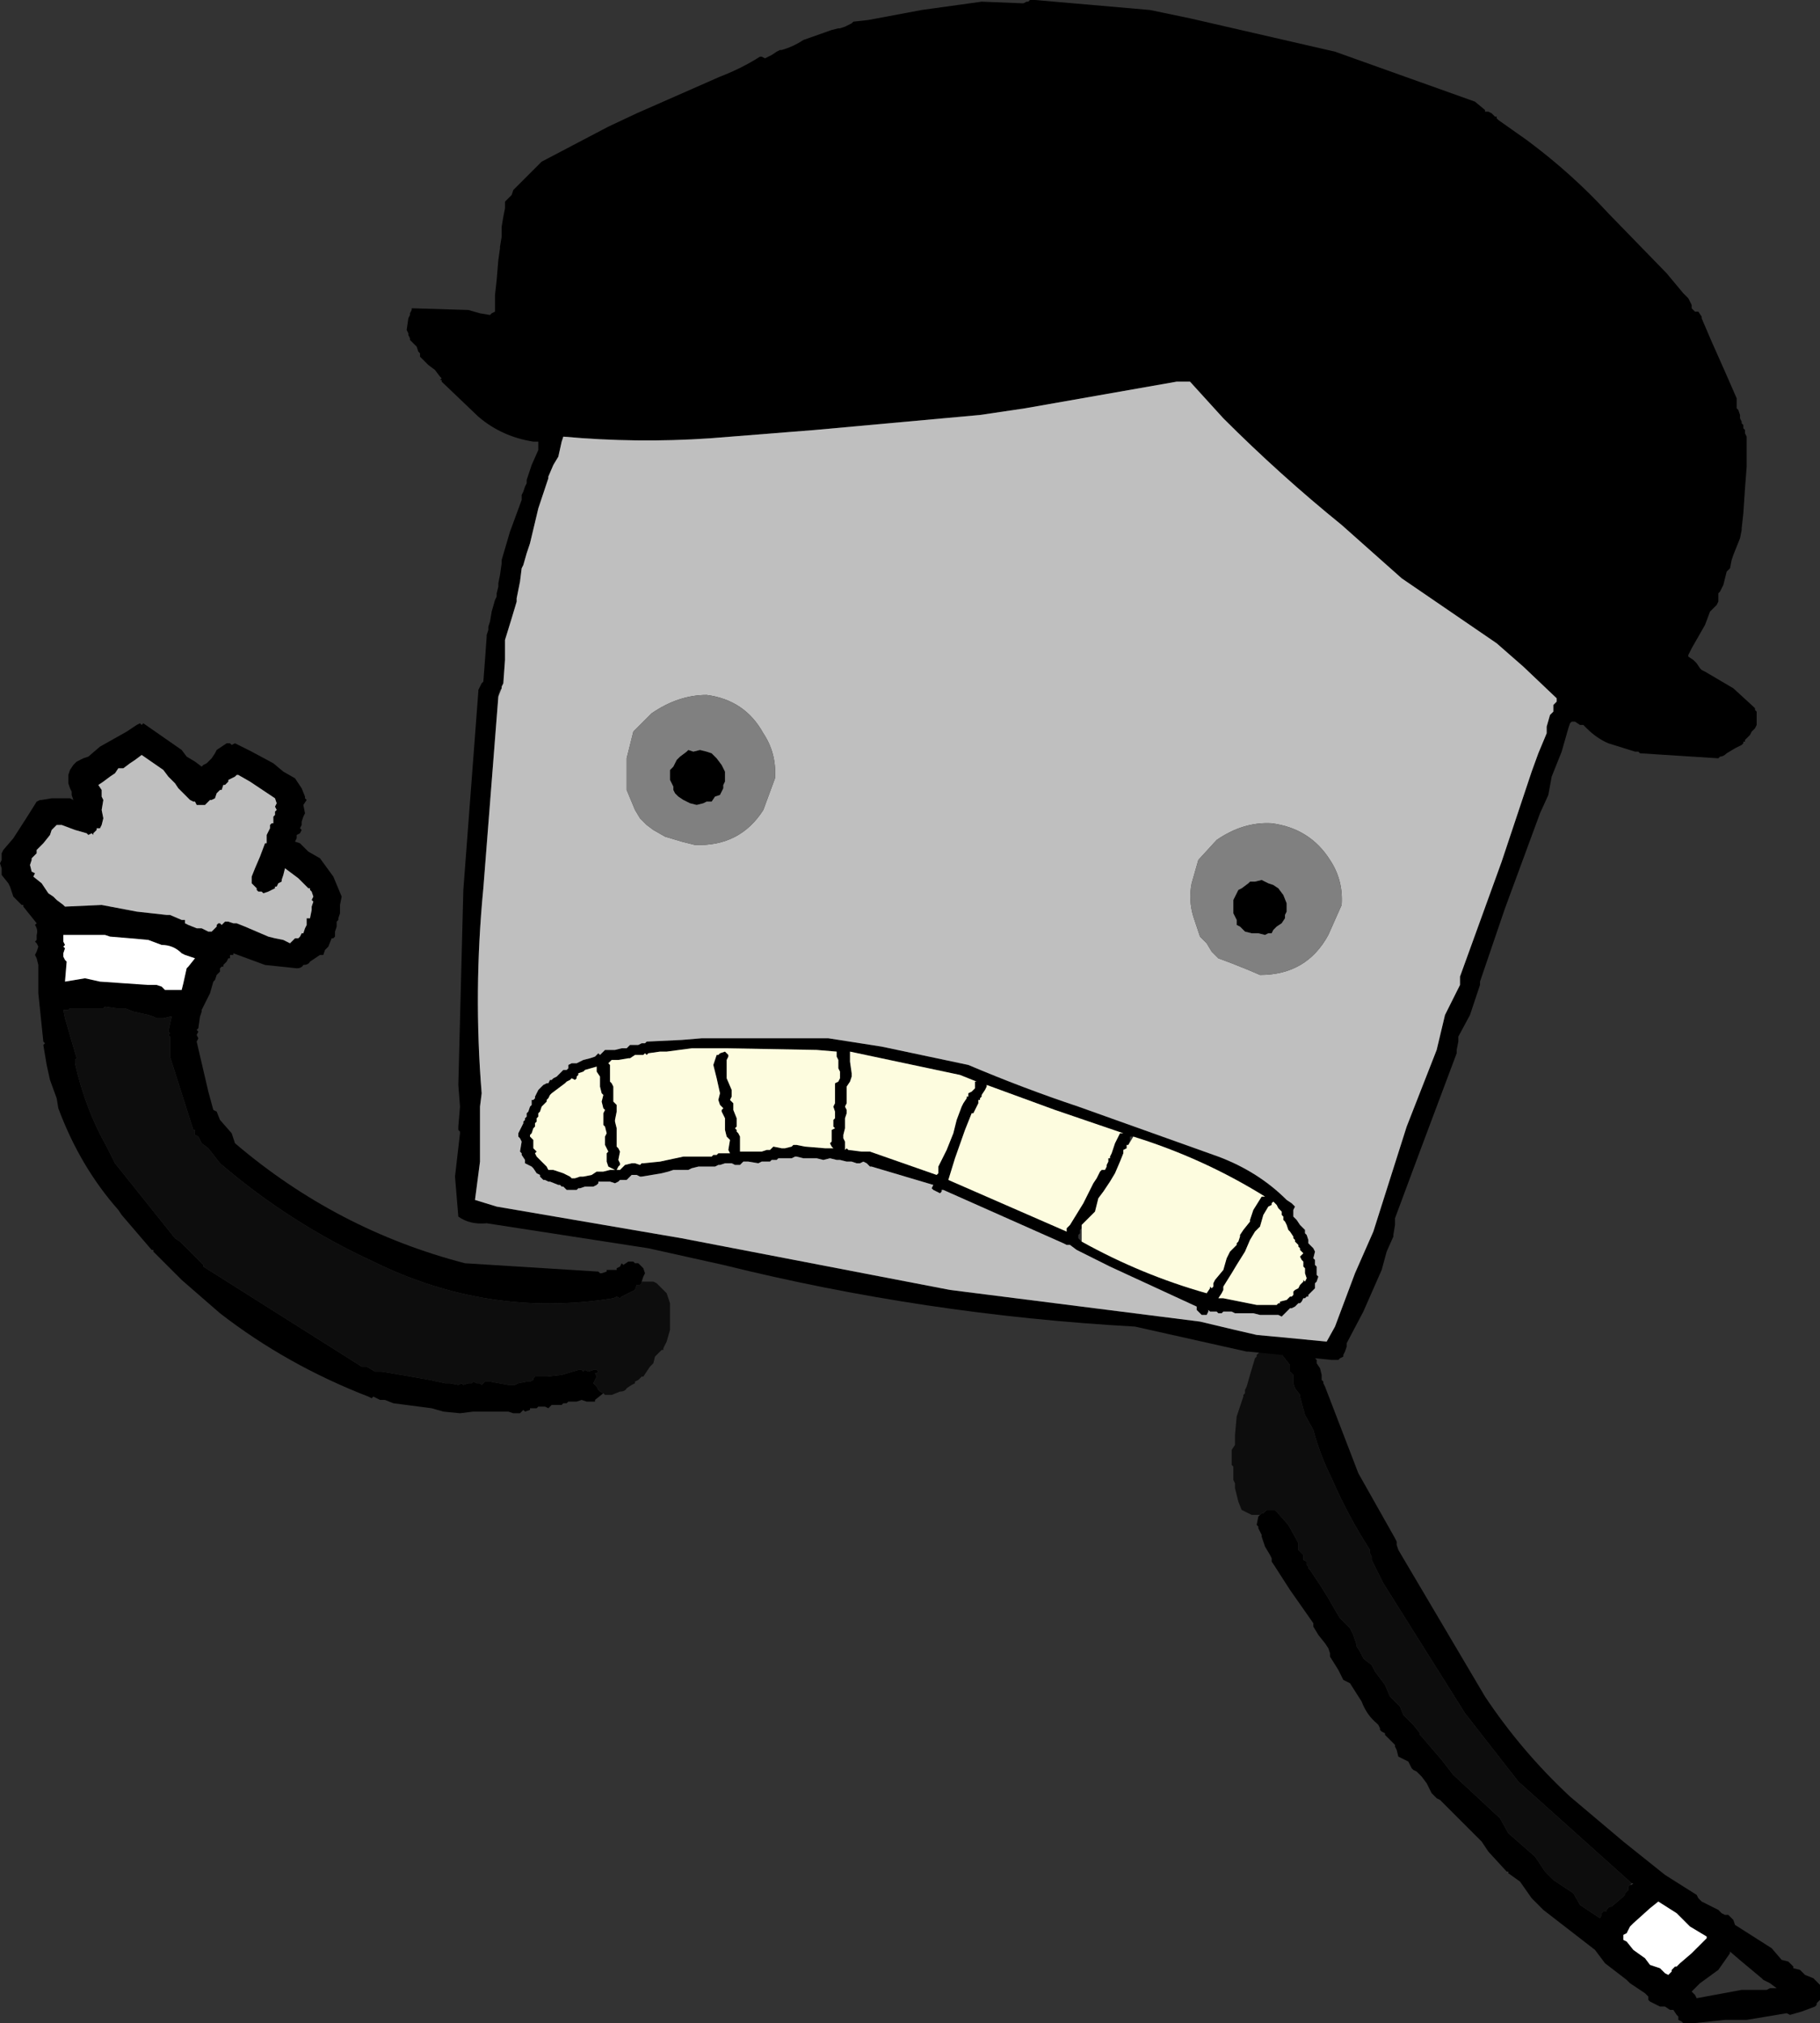 <?xml version="1.0" encoding="UTF-8" standalone="no"?>
<svg xmlns:xlink="http://www.w3.org/1999/xlink" height="60.7px" width="54.6px" xmlns="http://www.w3.org/2000/svg">
  <rect width="100%" height="100%" fill="#333333" stroke="none"/>
  <g transform="matrix(1.0, 0.0, 0.0, 1.0, 33.15, 51.65)">
    <path d="M5.25 -11.1 L5.1 -11.35 5.15 -11.65 5.2 -11.7 5.2 -11.75 5.3 -11.8 5.4 -11.9 5.5 -11.9 5.55 -11.9 5.65 -11.9 6.1 -11.4 6.3 -11.05 6.3 -10.9 6.35 -10.85 6.35 -10.75 6.45 -10.6 6.5 -10.4 6.5 -10.3 6.5 -10.25 6.55 -10.2 6.55 -10.15 6.6 -10.05 7.6 -7.45 8.7 -5.5 8.75 -5.4 8.75 -5.3 8.8 -5.15 11.4 -0.75 Q12.5 0.9 13.95 2.25 L15.55 3.6 16.8 4.6 17.75 5.2 17.8 5.3 17.85 5.35 17.9 5.4 18.4 5.65 18.5 5.75 18.6 5.8 18.7 5.8 18.75 5.85 18.85 5.95 18.9 6.1 20.0 6.8 20.3 7.15 20.5 7.2 20.65 7.35 20.65 7.4 20.85 7.45 21.0 7.6 21.25 7.7 21.45 7.9 21.45 8.0 21.45 8.1 21.45 8.25 21.45 8.35 21.35 8.45 21.35 8.5 21.3 8.55 20.9 8.7 20.55 8.8 20.45 8.75 19.25 8.95 18.6 8.95 17.65 9.05 17.4 9.05 17.35 9.05 17.3 9.0 17.2 8.95 17.2 8.85 17.15 8.8 17.05 8.65 16.95 8.65 16.8 8.55 16.65 8.55 16.35 8.4 16.3 8.35 16.3 8.25 16.25 8.2 16.2 8.15 15.75 7.85 15.65 7.75 15.0 7.25 14.7 6.85 13.15 5.65 12.8 5.3 12.45 4.8 12.1 4.55 12.1 4.5 12.05 4.5 11.5 3.9 11.3 3.6 10.35 2.65 10.05 2.35 9.95 2.3 9.9 2.25 9.8 2.15 9.65 1.85 9.5 1.65 9.4 1.55 9.35 1.5 9.25 1.45 9.2 1.4 9.15 1.3 9.1 1.2 9.0 1.15 8.8 1.05 8.75 0.85 8.7 0.75 8.7 0.7 8.55 0.55 8.4 0.4 8.4 0.35 8.3 0.3 8.25 0.25 8.25 0.2 8.2 0.1 8.15 0.05 Q7.85 -0.2 7.7 -0.6 L7.35 -1.15 7.25 -1.2 7.15 -1.25 7.0 -1.55 6.75 -1.95 6.75 -2.05 6.7 -2.2 6.6 -2.35 6.4 -2.6 6.25 -2.85 6.25 -2.95 5.55 -3.95 5.1 -4.65 5.0 -4.8 5.0 -4.9 4.95 -5.0 4.8 -5.25 4.7 -5.55 4.7 -5.6 4.65 -5.7 4.6 -5.8 4.6 -5.85 4.55 -5.9 4.6 -6.15 4.65 -6.2 4.7 -6.25 4.75 -6.25 4.8 -6.3 4.85 -6.35 4.95 -6.35 5.0 -6.35 5.1 -6.35 5.5 -5.9 5.75 -5.45 5.8 -5.35 5.8 -5.25 5.8 -5.15 5.85 -5.1 5.9 -5.05 5.95 -5.0 5.95 -4.85 6.05 -4.8 6.05 -4.7 6.1 -4.65 6.1 -4.6 6.15 -4.55 6.45 -4.1 6.7 -3.7 6.9 -3.35 7.05 -3.1 7.15 -3.0 7.25 -2.9 7.35 -2.8 7.45 -2.6 7.55 -2.3 7.55 -2.25 7.65 -2.1 7.75 -1.9 7.8 -1.85 8.0 -1.7 8.1 -1.5 8.4 -1.1 8.55 -0.75 8.85 -0.45 8.95 -0.2 9.25 0.1 9.45 0.35 9.45 0.4 9.5 0.45 10.1 1.15 10.45 1.6 11.85 2.9 12.1 3.35 12.9 4.05 13.2 4.5 13.35 4.65 13.45 4.75 14.05 5.15 14.25 5.5 14.85 5.9 14.9 5.8 14.9 5.75 14.95 5.7 15.05 5.7 15.05 5.65 Q15.1 5.55 15.2 5.55 L15.55 5.25 15.6 5.2 15.6 5.15 15.65 5.1 15.7 5.05 15.7 4.95 15.75 4.9 15.8 4.9 15.85 4.85 15.8 4.85 12.4 1.8 10.8 -0.25 8.35 -4.15 8.0 -4.85 8.0 -4.95 7.95 -5.05 7.95 -5.15 Q7.3 -6.15 6.8 -7.3 6.45 -8.0 6.25 -8.75 L6.0 -9.2 5.85 -9.75 5.85 -9.8 5.7 -10.0 5.65 -10.15 5.65 -10.25 5.65 -10.35 5.65 -10.4 5.6 -10.45 5.55 -10.5 5.55 -10.6 5.55 -10.7 5.35 -10.95 5.25 -11.1 M19.7 7.7 L19.1 7.2 18.75 6.9 18.75 6.95 18.4 7.45 17.85 7.85 17.75 7.95 17.6 8.1 17.7 8.2 17.75 8.3 19.1 8.05 19.85 8.05 19.95 8.0 20.0 8.0 20.1 8.0 20.15 8.0 19.95 7.85 19.75 7.75 19.7 7.7 M15.65 6.6 L15.85 6.85 16.2 7.1 16.35 7.3 16.65 7.4 16.8 7.55 16.9 7.6 16.95 7.55 17.0 7.5 17.0 7.45 17.05 7.4 17.1 7.35 17.15 7.35 17.2 7.3 17.25 7.25 17.6 6.95 18.05 6.5 18.05 6.45 17.55 6.15 17.15 5.75 16.6 5.4 16.35 5.6 15.85 6.05 15.8 6.1 15.75 6.15 15.7 6.25 15.65 6.35 15.55 6.4 15.55 6.5 15.55 6.55 15.65 6.6" fill="#000000" fill-rule="evenodd" stroke="none"/>
    <path d="M4.65 -6.2 L4.6 -6.2 4.5 -6.2 4.4 -6.2 4.3 -6.25 4.1 -6.35 4.0 -6.6 3.9 -7.0 3.9 -7.05 3.9 -7.1 3.9 -7.15 3.85 -7.25 3.85 -7.45 3.85 -7.6 3.85 -7.65 3.8 -7.7 3.8 -7.75 3.8 -7.9 3.8 -8.15 3.9 -8.3 3.9 -8.6 3.95 -9.15 4.15 -9.75 4.15 -9.8 4.2 -9.85 4.2 -9.95 4.25 -10.05 4.35 -10.4 4.5 -10.9 4.55 -10.95 4.55 -11.0 4.65 -11.1 4.7 -11.15 4.75 -11.2 4.85 -11.25 4.95 -11.2 5.05 -11.15 5.05 -11.2 5.15 -11.15 5.25 -11.1 5.35 -10.95 5.55 -10.7 5.55 -10.6 5.55 -10.5 5.6 -10.45 5.65 -10.4 5.65 -10.35 5.65 -10.25 5.65 -10.15 5.7 -10.0 5.85 -9.8 5.85 -9.75 6.0 -9.2 6.25 -8.75 Q6.45 -8.0 6.8 -7.3 7.3 -6.15 7.95 -5.15 L7.95 -5.05 8.0 -4.95 8.0 -4.85 8.35 -4.15 10.8 -0.25 12.4 1.8 15.8 4.85 15.7 4.95 15.7 5.05 15.65 5.1 15.6 5.15 15.6 5.2 15.55 5.25 15.2 5.55 Q15.1 5.55 15.05 5.65 L15.05 5.7 14.95 5.7 14.9 5.75 14.9 5.8 14.85 5.9 14.25 5.5 14.05 5.15 13.45 4.75 13.35 4.65 13.2 4.5 12.9 4.05 12.1 3.35 11.85 2.9 10.45 1.6 10.1 1.15 9.5 0.45 9.45 0.4 9.45 0.35 9.25 0.1 8.95 -0.2 8.85 -0.45 8.55 -0.75 8.4 -1.1 8.1 -1.5 8.0 -1.7 7.8 -1.85 7.75 -1.9 7.65 -2.1 7.55 -2.25 7.55 -2.3 7.45 -2.6 7.35 -2.8 7.25 -2.9 7.15 -3.0 7.05 -3.1 6.9 -3.35 6.7 -3.7 6.45 -4.1 6.15 -4.55 6.1 -4.6 6.1 -4.65 6.05 -4.7 6.05 -4.8 5.95 -4.85 5.95 -5.0 5.9 -5.05 5.85 -5.1 5.8 -5.15 5.8 -5.25 5.8 -5.35 5.75 -5.45 5.5 -5.9 5.1 -6.35 5.0 -6.35 4.95 -6.35 4.85 -6.35 4.8 -6.3 4.75 -6.25 4.7 -6.25 4.65 -6.2" fill="#0d0d0d" fill-rule="evenodd" stroke="none"/>
    <path d="M15.65 6.6 L15.55 6.55 15.55 6.5 15.55 6.4 15.65 6.35 15.7 6.25 15.75 6.15 15.8 6.1 15.85 6.05 16.35 5.6 16.6 5.4 17.15 5.75 17.55 6.15 18.05 6.45 18.05 6.5 17.6 6.95 17.25 7.25 17.2 7.3 17.15 7.35 17.1 7.35 17.05 7.4 17.0 7.45 17.0 7.5 16.95 7.55 16.9 7.6 16.8 7.55 16.65 7.4 16.35 7.3 16.2 7.1 15.85 6.85 15.65 6.6" fill="#ffffff" fill-rule="evenodd" stroke="none"/>
    <path d="M-15.05 -9.85 L-15.3 -9.65 -15.3 -9.6 -15.55 -9.6 -15.7 -9.65 -15.85 -9.6 -16.05 -9.6 -16.1 -9.6 -16.15 -9.55 -16.25 -9.55 -16.3 -9.5 -16.45 -9.5 -16.6 -9.5 -16.65 -9.45 -16.7 -9.4 -16.8 -9.45 -16.9 -9.45 -16.95 -9.45 -17.0 -9.45 -17.05 -9.4 -17.15 -9.4 -17.2 -9.4 -17.25 -9.4 -17.25 -9.35 -17.4 -9.3 -17.45 -9.35 -17.5 -9.3 -17.55 -9.25 -17.75 -9.25 -17.9 -9.3 -18.95 -9.3 -19.35 -9.25 -19.85 -9.3 -20.2 -9.4 -21.35 -9.55 -21.6 -9.65 -21.65 -9.65 -21.75 -9.65 -21.85 -9.7 -21.95 -9.75 -22.0 -9.7 -22.1 -9.75 Q-24.55 -10.7 -26.55 -12.25 L-27.7 -13.25 -28.55 -14.1 -28.55 -14.15 -28.6 -14.15 -29.5 -15.2 -29.6 -15.35 Q-30.75 -16.65 -31.4 -18.4 L-31.45 -18.7 -31.65 -19.25 -31.75 -19.7 -31.8 -20.0 -31.85 -20.3 -31.8 -20.35 -31.85 -20.4 -32.0 -21.85 -32.0 -22.7 -32.05 -22.9 -32.1 -23.0 -32.05 -23.1 -32.0 -23.25 -32.05 -23.35 -32.1 -23.4 -32.05 -23.45 -32.05 -23.6 Q-32.0 -23.75 -32.1 -23.9 L-32.05 -23.95 -32.45 -24.45 -32.45 -24.5 -32.5 -24.5 -32.75 -24.75 -32.85 -25.05 -32.9 -25.15 -33.1 -25.4 -33.1 -25.55 -33.1 -25.6 -33.15 -25.75 -33.1 -25.85 -33.1 -25.9 -33.1 -26.0 -33.1 -26.05 -33.05 -26.15 -32.75 -26.5 -32.3 -27.2 -32.05 -27.6 -31.95 -27.65 -31.9 -27.65 -31.6 -27.7 -31.05 -27.7 -30.95 -27.65 -31.0 -27.8 -31.0 -27.9 -31.05 -28.0 -31.1 -28.15 -31.1 -28.3 -31.1 -28.4 -31.05 -28.55 -30.95 -28.7 -30.85 -28.8 -30.65 -28.9 -30.5 -28.95 -30.15 -29.25 -29.35 -29.7 -29.05 -29.9 -28.95 -29.95 -28.9 -29.9 -28.85 -29.95 -27.7 -29.15 -27.55 -28.95 -27.3 -28.8 -27.1 -28.65 -27.05 -28.7 -26.95 -28.75 -26.85 -28.85 -26.8 -28.9 -26.7 -29.05 -26.65 -29.15 -26.5 -29.25 -26.35 -29.35 -26.25 -29.35 -26.2 -29.3 -26.1 -29.35 -25.6 -29.1 -24.95 -28.75 -24.65 -28.5 -24.3 -28.3 -24.1 -28.0 -24.0 -27.75 -24.0 -27.7 -23.95 -27.65 -24.05 -27.5 -24.0 -27.25 -24.05 -27.15 -24.1 -27.0 -24.1 -26.9 -24.15 -26.8 -24.1 -26.75 -24.15 -26.65 -24.25 -26.6 -24.25 -26.5 -24.3 -26.4 -24.15 -26.35 -23.9 -26.1 -23.55 -25.9 -23.15 -25.35 -22.9 -24.75 -22.95 -24.5 -22.95 -24.4 -22.95 -24.25 -23.0 -24.1 -23.0 -24.05 -23.05 -24.0 -23.05 -23.95 -23.05 -23.85 -23.1 -23.7 -23.1 -23.55 -23.15 -23.5 -23.2 -23.5 -23.3 -23.25 -23.35 -23.2 -23.4 -23.15 -23.45 -23.0 -23.55 -23.0 -23.7 -22.9 -23.85 -22.8 Q-23.9 -22.7 -24.05 -22.7 -24.1 -22.6 -24.25 -22.6 L-25.2 -22.7 -26.15 -23.05 -26.15 -23.0 -26.25 -23.0 -26.25 -22.9 -26.3 -22.9 -26.35 -22.8 -26.45 -22.7 -26.45 -22.65 -26.5 -22.65 -26.55 -22.6 -26.55 -22.5 -26.65 -22.4 -26.7 -22.25 -26.75 -22.2 -26.85 -21.85 -27.1 -21.35 -27.1 -21.3 -27.15 -21.15 -27.2 -20.8 -27.25 -20.75 -27.2 -20.7 -27.25 -20.6 -27.2 -20.5 -27.25 -20.4 -26.9 -18.9 -26.75 -18.35 -26.65 -18.3 -26.55 -18.05 -26.2 -17.65 -26.1 -17.35 Q-23.05 -14.75 -19.2 -13.75 L-15.2 -13.5 -15.15 -13.45 -15.1 -13.45 -14.95 -13.5 -14.95 -13.55 -14.9 -13.55 -14.75 -13.55 -14.65 -13.55 -14.65 -13.6 -14.55 -13.65 -14.5 -13.75 -14.45 -13.7 -14.3 -13.8 -14.25 -13.8 -14.15 -13.8 -14.1 -13.75 -14.0 -13.75 -13.9 -13.65 -13.85 -13.6 -13.8 -13.45 -13.85 -13.35 -13.9 -13.2 -13.9 -13.15 -13.95 -13.1 -14.05 -13.1 -14.1 -12.95 -14.5 -12.75 -14.55 -12.7 -14.65 -12.75 -14.75 -12.7 Q-18.5 -12.1 -21.95 -13.8 -24.45 -14.95 -26.55 -16.75 L-26.9 -17.2 -27.1 -17.35 -27.2 -17.55 -27.3 -17.6 -27.3 -17.7 -27.3 -17.75 -27.35 -17.75 -28.05 -19.95 -28.05 -20.5 -28.05 -20.55 -28.1 -20.6 -28.05 -20.65 -28.1 -20.7 -28.0 -21.15 -28.05 -21.15 -28.25 -21.1 -28.4 -21.1 -28.45 -21.1 -28.55 -21.15 -28.7 -21.2 -29.15 -21.3 -29.4 -21.4 -29.65 -21.4 -30.0 -21.45 -30.05 -21.4 -30.1 -21.4 -30.6 -21.4 -30.95 -21.4 -31.05 -21.4 -31.1 -21.35 -31.2 -21.35 -31.25 -21.35 -31.2 -21.1 -30.85 -19.9 -30.9 -19.85 -30.9 -19.8 -30.9 -19.75 Q-30.6 -18.4 -29.95 -17.25 L-29.7 -16.75 -27.9 -14.5 -27.75 -14.4 -27.05 -13.7 -27.05 -13.65 -22.3 -10.65 -22.15 -10.65 -21.9 -10.5 -21.7 -10.5 -21.4 -10.45 -20.25 -10.25 -19.8 -10.15 -19.65 -10.15 -19.4 -10.1 -19.3 -10.15 -19.25 -10.1 -19.1 -10.15 -19.05 -10.15 -19.0 -10.15 -18.95 -10.2 -18.85 -10.15 -18.75 -10.15 -18.7 -10.1 -18.65 -10.15 -18.6 -10.2 -18.45 -10.2 -17.9 -10.1 -17.7 -10.1 -17.6 -10.15 -17.35 -10.2 -17.25 -10.2 -17.15 -10.25 -17.15 -10.3 -17.1 -10.35 -16.9 -10.35 -16.75 -10.35 -16.3 -10.4 -15.8 -10.55 -15.7 -10.55 -15.65 -10.5 -15.6 -10.55 -15.5 -10.5 -15.35 -10.55 -15.25 -10.55 -15.2 -10.5 -15.25 -10.45 -15.3 -10.45 -15.25 -10.35 -15.3 -10.25 -15.35 -10.15 -15.3 -10.1 -15.25 -10.05 -15.2 -9.95 -15.15 -9.9 -15.05 -9.85 M-24.85 -27.55 L-24.9 -27.7 -25.65 -28.2 -26.0 -28.4 -26.05 -28.4 -26.1 -28.35 -26.2 -28.3 -26.3 -28.25 -26.3 -28.2 -26.4 -28.1 -26.45 -28.1 -26.5 -27.95 -26.55 -27.95 -26.6 -27.9 -26.65 -27.85 -26.7 -27.7 -26.8 -27.65 -26.85 -27.65 -26.9 -27.6 -27.0 -27.5 -27.05 -27.5 -27.15 -27.5 -27.25 -27.5 -27.3 -27.6 -27.35 -27.6 -27.45 -27.65 -27.8 -28.0 -27.9 -28.15 -28.1 -28.35 -28.25 -28.55 -28.9 -29.0 -29.1 -28.85 -29.25 -28.75 -29.45 -28.6 -29.6 -28.6 -29.7 -28.45 -29.85 -28.35 -30.05 -28.2 -30.2 -28.1 -30.1 -27.95 -30.1 -27.75 -30.05 -27.65 -30.1 -27.35 -30.05 -27.1 -30.1 -26.9 -30.15 -26.8 -30.25 -26.8 -30.25 -26.75 -30.35 -26.65 -30.35 -26.6 -30.4 -26.65 -30.5 -26.6 -30.55 -26.65 -30.9 -26.75 -31.3 -26.9 -31.45 -26.9 -31.6 -26.75 -31.65 -26.6 -31.85 -26.35 -32.0 -26.2 -32.05 -26.15 -32.05 -26.05 -32.1 -26.0 -32.15 -25.95 -32.2 -25.9 -32.2 -25.85 -32.25 -25.7 -32.2 -25.5 -32.1 -25.45 -32.15 -25.35 -31.9 -25.15 -31.7 -24.85 -31.55 -24.75 -31.45 -24.65 -31.25 -24.5 -31.2 -24.45 -30.1 -24.5 -29.05 -24.3 -28.6 -24.25 -28.15 -24.2 -28.05 -24.2 -27.7 -24.05 -27.6 -24.05 -27.6 -23.95 -27.5 -23.9 -27.25 -23.8 -27.1 -23.8 -26.9 -23.7 -26.8 -23.7 -26.65 -23.85 -26.65 -23.9 -26.6 -23.95 -26.55 -23.95 -26.5 -23.9 -26.4 -24.0 -26.3 -24.0 -26.15 -23.95 -26.05 -23.95 -25.8 -23.85 -25.1 -23.55 -24.9 -23.5 -24.65 -23.45 -24.45 -23.35 -24.4 -23.4 -24.3 -23.5 -24.25 -23.5 -24.2 -23.5 -24.15 -23.55 -24.1 -23.65 -24.05 -23.65 -24.0 -23.8 -23.95 -23.9 -23.95 -24.05 -23.95 -24.1 -23.85 -24.1 -23.8 -24.35 -23.8 -24.45 -23.75 -24.6 -23.8 -24.65 -23.75 -24.75 -23.8 -24.9 -23.85 -24.95 -23.85 -25.0 -23.9 -25.0 -24.1 -25.2 -24.2 -25.3 -24.6 -25.6 -24.65 -25.4 -24.7 -25.25 -24.7 -25.2 -24.8 -25.15 -24.85 -25.05 -24.9 -25.05 -24.9 -25.0 -25.0 -24.95 -25.1 -24.9 -25.25 -24.85 -25.3 -24.9 -25.4 -24.9 -25.45 -24.95 -25.45 -25.0 -25.55 -25.1 -25.6 -25.15 -25.6 -25.25 -25.6 -25.35 -25.5 -25.6 -25.35 -25.95 -25.2 -26.35 -25.15 -26.35 -25.15 -26.4 -25.15 -26.6 -25.1 -26.7 -25.05 -26.8 -25.05 -26.9 -25.0 -26.95 -24.95 -26.95 -24.95 -27.05 -24.95 -27.15 -24.9 -27.2 -24.9 -27.3 -24.85 -27.35 -24.9 -27.45 -24.85 -27.55 M-27.5 -22.65 L-27.3 -22.9 -27.6 -23.0 -27.7 -23.05 Q-27.95 -23.3 -28.3 -23.3 L-28.7 -23.45 -29.25 -23.5 -29.85 -23.55 -30.0 -23.6 -30.85 -23.6 -31.25 -23.6 -31.25 -23.4 -31.2 -23.3 -31.25 -23.25 -31.2 -23.2 -31.25 -23.05 -31.25 -22.95 -31.2 -22.85 -31.15 -22.8 -31.2 -22.2 -30.6 -22.3 -30.15 -22.2 -28.7 -22.1 -28.45 -22.1 -28.3 -22.05 -28.2 -21.95 -27.95 -21.95 -27.7 -21.95 -27.65 -22.15 -27.55 -22.6 -27.5 -22.65" fill="#000000" fill-rule="evenodd" stroke="none"/>
    <path d="M-24.85 -27.55 L-24.9 -27.45 -24.85 -27.35 -24.9 -27.3 -24.9 -27.2 -24.95 -27.15 -24.95 -27.05 -24.95 -26.95 -25.0 -26.95 -25.05 -26.9 -25.05 -26.8 -25.1 -26.7 -25.15 -26.6 -25.15 -26.4 -25.15 -26.35 -25.2 -26.35 -25.35 -25.95 -25.5 -25.6 -25.6 -25.35 -25.6 -25.25 -25.6 -25.15 -25.55 -25.1 -25.45 -25.0 -25.45 -24.95 -25.4 -24.9 -25.3 -24.9 -25.25 -24.85 -25.1 -24.9 -25.0 -24.95 -24.9 -25.0 -24.9 -25.05 -24.85 -25.05 -24.8 -25.15 -24.7 -25.2 -24.7 -25.25 -24.65 -25.4 -24.6 -25.6 -24.2 -25.3 -24.1 -25.2 -23.9 -25.0 -23.85 -25.0 -23.85 -24.95 -23.8 -24.9 -23.75 -24.75 -23.8 -24.65 -23.75 -24.6 -23.8 -24.45 -23.8 -24.35 -23.85 -24.1 -23.95 -24.1 -23.95 -24.05 -23.95 -23.9 -24.0 -23.8 -24.05 -23.65 -24.1 -23.65 -24.15 -23.55 -24.2 -23.5 -24.25 -23.5 -24.3 -23.5 -24.4 -23.4 -24.45 -23.35 -24.65 -23.45 -24.9 -23.5 -25.1 -23.55 -25.8 -23.85 -26.05 -23.95 -26.15 -23.95 -26.3 -24.0 -26.4 -24.0 -26.5 -23.9 -26.55 -23.95 -26.6 -23.95 -26.65 -23.9 -26.65 -23.85 -26.8 -23.7 -26.9 -23.7 -27.1 -23.8 -27.25 -23.8 -27.5 -23.9 -27.6 -23.95 -27.6 -24.05 -27.7 -24.05 -28.05 -24.2 -28.15 -24.2 -28.6 -24.25 -29.05 -24.3 -30.1 -24.5 -31.2 -24.45 -31.25 -24.5 -31.45 -24.65 -31.55 -24.75 -31.7 -24.85 -31.9 -25.15 -32.15 -25.35 -32.1 -25.45 -32.2 -25.5 -32.25 -25.7 -32.2 -25.85 -32.2 -25.9 -32.15 -25.95 -32.1 -26.0 -32.05 -26.05 -32.05 -26.15 -32.0 -26.2 -31.85 -26.35 -31.65 -26.6 -31.6 -26.75 -31.45 -26.9 -31.3 -26.9 -30.9 -26.75 -30.55 -26.65 -30.5 -26.6 -30.4 -26.65 -30.35 -26.6 -30.35 -26.65 -30.25 -26.75 -30.25 -26.8 -30.15 -26.8 -30.1 -26.9 -30.05 -27.1 -30.1 -27.35 -30.05 -27.65 -30.1 -27.75 -30.1 -27.95 -30.2 -28.1 -30.05 -28.2 -29.85 -28.35 -29.7 -28.45 -29.6 -28.6 -29.45 -28.6 -29.25 -28.75 -29.1 -28.85 -28.9 -29.0 -28.25 -28.55 -28.1 -28.35 -27.9 -28.15 -27.8 -28.0 -27.45 -27.65 -27.35 -27.6 -27.3 -27.6 -27.25 -27.5 -27.15 -27.5 -27.05 -27.5 -27.0 -27.5 -26.9 -27.6 -26.85 -27.65 -26.8 -27.65 -26.7 -27.7 -26.65 -27.85 -26.6 -27.9 -26.55 -27.95 -26.5 -27.95 -26.45 -28.1 -26.4 -28.1 -26.3 -28.2 -26.3 -28.25 -26.2 -28.3 -26.1 -28.35 -26.05 -28.4 -26.0 -28.4 -25.65 -28.2 -24.9 -27.7 -24.85 -27.55" fill="#bfbfbf" fill-rule="evenodd" stroke="none"/>
    <path d="M-13.9 -13.2 L-13.75 -13.2 -13.55 -13.2 -13.45 -13.15 -13.15 -12.85 -13.05 -12.55 -13.05 -12.35 -13.05 -12.2 -13.05 -12.05 -13.05 -11.75 -13.15 -11.4 -13.25 -11.2 -13.25 -11.15 -13.3 -11.15 -13.35 -11.1 -13.4 -11.05 -13.45 -11.0 -13.5 -10.95 -13.55 -10.75 -13.65 -10.65 -13.85 -10.35 -13.9 -10.35 -13.95 -10.3 -14.0 -10.25 -14.1 -10.2 -14.1 -10.15 -14.2 -10.1 -14.35 -10.0 Q-14.4 -9.9 -14.55 -9.9 L-14.8 -9.8 -15.0 -9.8 -15.05 -9.85 -15.15 -9.9 -15.2 -9.95 -15.25 -10.05 -15.3 -10.1 -15.35 -10.15 -15.3 -10.25 -15.25 -10.35 -15.3 -10.45 -15.25 -10.45 -15.2 -10.5 -15.25 -10.55 -15.35 -10.55 -15.5 -10.5 -15.6 -10.55 -15.65 -10.5 -15.7 -10.55 -15.8 -10.55 -16.3 -10.4 -16.75 -10.35 -16.9 -10.35 -17.1 -10.35 -17.15 -10.3 -17.15 -10.25 -17.25 -10.2 -17.35 -10.2 -17.6 -10.15 -17.7 -10.1 -17.9 -10.1 -18.45 -10.2 -18.6 -10.2 -18.65 -10.15 -18.7 -10.1 -18.75 -10.15 -18.85 -10.15 -18.95 -10.2 -19.0 -10.15 -19.05 -10.15 -19.1 -10.15 -19.25 -10.1 -19.3 -10.15 -19.4 -10.1 -19.65 -10.15 -19.8 -10.15 -20.25 -10.25 -21.4 -10.45 -21.7 -10.5 -21.9 -10.5 -22.15 -10.65 -22.3 -10.65 -27.05 -13.65 -27.05 -13.7 -27.75 -14.4 -27.9 -14.5 -29.7 -16.75 -29.95 -17.25 Q-30.6 -18.4 -30.9 -19.75 L-30.9 -19.8 -30.9 -19.85 -30.85 -19.9 -31.2 -21.1 -31.25 -21.35 -31.2 -21.35 -31.1 -21.35 -31.05 -21.4 -30.95 -21.4 -30.6 -21.4 -30.1 -21.4 -30.05 -21.4 -30.0 -21.45 -29.65 -21.4 -29.4 -21.4 -29.15 -21.3 -28.7 -21.2 -28.55 -21.15 -28.45 -21.1 -28.4 -21.1 -28.25 -21.1 -28.05 -21.15 -28.0 -21.15 -28.1 -20.7 -28.05 -20.65 -28.1 -20.6 -28.05 -20.55 -28.05 -20.5 -28.05 -19.95 -27.35 -17.75 -27.3 -17.75 -27.3 -17.7 -27.3 -17.6 -27.2 -17.55 -27.1 -17.35 -26.9 -17.2 -26.55 -16.75 Q-24.45 -14.95 -21.95 -13.8 -18.5 -12.1 -14.75 -12.7 L-14.65 -12.75 -14.55 -12.7 -14.5 -12.75 -14.1 -12.95 -14.05 -13.1 -13.95 -13.1 -13.9 -13.15 -13.9 -13.2" fill="#0d0d0d" fill-rule="evenodd" stroke="none"/>
    <path d="M-27.5 -22.65 L-27.55 -22.6 -27.65 -22.15 -27.7 -21.95 -27.95 -21.95 -28.2 -21.95 -28.3 -22.05 -28.45 -22.1 -28.7 -22.1 -30.15 -22.2 -30.6 -22.3 -31.2 -22.2 -31.15 -22.8 -31.2 -22.85 -31.25 -22.95 -31.25 -23.05 -31.2 -23.2 -31.25 -23.25 -31.2 -23.3 -31.25 -23.4 -31.25 -23.6 -30.85 -23.6 -30.0 -23.6 -29.85 -23.55 -29.25 -23.5 -28.7 -23.45 -28.3 -23.3 Q-27.95 -23.3 -27.7 -23.05 L-27.6 -23.0 -27.3 -22.9 -27.5 -22.65" fill="#ffffff" fill-rule="evenodd" stroke="none"/>
    <path d="M11.4 -48.35 L11.4 -48.3 11.5 -48.3 11.6 -48.25 11.65 -48.2 11.7 -48.15 11.75 -48.15 11.75 -48.1 11.8 -48.05 12.65 -47.45 Q14.0 -46.45 15.1 -45.25 L16.85 -43.45 17.35 -42.85 17.4 -42.8 17.5 -42.7 17.55 -42.6 17.6 -42.5 17.6 -42.4 17.65 -42.35 17.7 -42.3 17.8 -42.3 17.9 -42.15 17.9 -42.1 18.2 -41.4 18.6 -40.5 18.95 -39.7 18.95 -39.5 18.95 -39.4 19.0 -39.35 19.05 -39.2 19.05 -39.1 19.1 -39.0 19.1 -38.95 19.15 -38.9 19.15 -38.8 19.2 -38.75 19.2 -38.65 19.25 -38.55 19.25 -38.3 19.25 -37.65 19.2 -37.0 19.15 -36.25 19.1 -35.8 19.1 -35.75 19.05 -35.5 18.95 -35.25 18.85 -35.0 18.8 -34.85 18.75 -34.6 18.65 -34.5 18.6 -34.3 18.55 -34.1 18.45 -33.9 18.4 -33.85 18.4 -33.8 18.4 -33.7 18.4 -33.6 18.35 -33.5 18.3 -33.45 18.2 -33.35 18.15 -33.3 18.0 -32.9 17.8 -32.55 17.6 -32.2 17.5 -32.0 17.5 -31.95 17.65 -31.85 17.75 -31.75 17.85 -31.6 17.9 -31.55 18.0 -31.5 18.85 -31.0 19.45 -30.45 19.5 -30.4 19.5 -30.35 19.55 -30.3 19.55 -29.9 19.5 -29.8 19.4 -29.7 19.35 -29.6 19.2 -29.45 19.2 -29.4 19.15 -29.4 19.15 -29.35 19.1 -29.3 18.9 -29.2 18.65 -29.05 Q18.55 -28.95 18.45 -28.95 L18.4 -28.9 16.05 -29.05 16.0 -29.1 15.9 -29.1 15.1 -29.35 Q14.75 -29.5 14.45 -29.8 L14.35 -29.9 14.25 -29.9 14.1 -30.0 14.0 -30.0 13.95 -29.95 13.9 -29.8 13.7 -29.1 13.4 -28.35 13.3 -27.8 13.05 -27.25 12.0 -24.4 11.25 -22.2 11.25 -22.1 11.2 -21.95 10.95 -21.2 10.6 -20.55 10.6 -20.4 10.55 -20.15 10.55 -20.05 9.5 -17.25 8.7 -15.1 8.7 -14.9 8.65 -14.6 8.65 -14.55 8.45 -14.1 8.3 -13.55 7.75 -12.3 7.25 -11.35 7.25 -11.25 7.2 -11.1 7.15 -11.0 7.15 -10.95 7.05 -10.9 7.0 -10.85 6.9 -10.85 6.8 -10.85 4.3 -11.1 4.25 -11.1 0.9 -11.85 Q-5.4 -12.2 -11.45 -13.7 L-13.7 -14.2 -18.55 -14.95 Q-19.05 -14.9 -19.4 -15.15 L-19.5 -16.35 -19.35 -17.65 -19.35 -17.7 -19.4 -17.75 -19.4 -17.85 -19.35 -18.45 -19.4 -19.1 -19.25 -24.95 -18.8 -30.9 -18.8 -30.95 -18.75 -31.05 -18.7 -31.15 -18.65 -31.2 -18.6 -31.85 -18.55 -32.55 -18.55 -32.6 -18.5 -32.75 -18.5 -32.85 -18.45 -33.0 -18.4 -33.3 -18.3 -33.65 -18.25 -33.75 -18.25 -33.85 -18.2 -34.05 -18.2 -34.15 -18.15 -34.4 -18.1 -34.75 -18.1 -34.85 -17.85 -35.7 -17.5 -36.65 -17.5 -36.75 -17.5 -36.8 -17.45 -36.9 -17.4 -37.05 -17.35 -37.15 -17.35 -37.25 -17.3 -37.4 -17.2 -37.7 -17.0 -38.15 -17.0 -38.25 -17.0 -38.35 -17.0 -38.4 -17.15 -38.4 Q-18.1 -38.55 -18.8 -39.15 L-19.9 -40.2 -19.9 -40.25 -19.95 -40.25 -19.9 -40.3 -19.95 -40.35 -20.1 -40.55 -20.3 -40.7 -20.35 -40.75 -20.4 -40.8 -20.5 -40.9 -20.55 -40.95 -20.55 -41.05 -20.6 -41.1 -20.65 -41.25 -20.75 -41.35 -20.85 -41.45 -20.85 -41.5 -20.9 -41.6 -20.9 -41.65 -20.95 -41.75 -20.9 -42.1 -20.85 -42.2 -20.85 -42.25 -20.8 -42.35 -20.8 -42.4 -20.75 -42.4 -19.1 -42.35 -18.75 -42.25 -18.45 -42.2 -18.4 -42.25 -18.3 -42.3 -18.3 -42.8 -18.25 -43.25 -18.2 -43.85 -18.15 -44.2 -18.15 -44.25 -18.1 -44.55 -18.1 -44.85 -18.05 -45.15 -18.0 -45.4 -18.0 -45.6 -17.95 -45.65 -17.9 -45.7 -17.85 -45.75 -17.8 -45.8 -17.75 -45.95 -16.9 -46.8 -14.9 -47.85 -14.05 -48.25 -11.55 -49.35 Q-10.9 -49.6 -10.35 -49.95 L-10.3 -49.95 -10.2 -49.9 -10.1 -49.95 -10.0 -50.0 -9.85 -50.1 -9.75 -50.15 -9.7 -50.15 Q-9.35 -50.25 -9.05 -50.45 L-8.2 -50.75 -8.0 -50.8 -7.95 -50.8 -7.8 -50.85 -7.7 -50.9 -7.6 -50.95 -7.55 -51.0 -7.1 -51.05 -5.5 -51.35 -3.7 -51.6 -2.45 -51.55 -2.35 -51.6 -2.3 -51.6 -2.25 -51.65 -2.2 -51.65 -2.1 -51.65 1.35 -51.35 2.55 -51.1 6.9 -50.1 11.1 -48.6 11.4 -48.35 M-18.2 -30.75 L-18.65 -25.0 Q-18.95 -21.9 -18.7 -18.85 L-18.75 -18.45 -18.75 -18.05 -18.75 -17.9 -18.75 -16.8 -18.9 -15.65 -18.25 -15.45 -12.7 -14.5 -4.65 -12.95 2.85 -12.0 3.9 -11.75 4.55 -11.6 6.65 -11.4 6.9 -11.85 7.5 -13.45 8.05 -14.7 9.05 -17.85 9.95 -20.15 10.2 -21.2 10.65 -22.1 10.65 -22.15 10.65 -22.25 10.65 -22.35 11.9 -25.8 12.8 -28.5 13.0 -29.05 13.25 -29.65 13.25 -29.85 13.35 -30.2 13.45 -30.3 13.45 -30.5 13.5 -30.55 13.55 -30.6 13.55 -30.7 12.55 -31.65 11.75 -32.35 8.9 -34.3 7.1 -35.9 Q5.25 -37.4 3.55 -39.1 L2.55 -40.2 2.15 -40.2 -2.4 -39.4 -3.75 -39.2 -8.7 -38.75 -11.85 -38.5 Q-14.05 -38.35 -16.25 -38.55 L-16.3 -38.4 -16.4 -37.95 -16.55 -37.7 -16.7 -37.35 -16.7 -37.3 -17.0 -36.4 -17.25 -35.35 -17.35 -35.05 -17.45 -34.7 -17.5 -34.6 -17.55 -34.2 -17.65 -33.7 -17.65 -33.6 -17.8 -33.1 -18.0 -32.45 -18.0 -31.85 -18.05 -31.15 -18.1 -31.05 -18.1 -31.0 -18.15 -30.95 -18.2 -30.8 -18.2 -30.75 M4.35 -25.2 L4.5 -25.2 4.7 -25.25 4.9 -25.15 5.05 -25.1 5.2 -25.0 5.35 -24.8 5.45 -24.55 5.45 -24.35 5.45 -24.3 5.4 -24.2 5.4 -24.1 5.3 -23.95 5.15 -23.85 5.05 -23.75 5.0 -23.65 4.9 -23.65 4.8 -23.6 4.6 -23.65 4.4 -23.65 4.2 -23.7 4.05 -23.85 3.95 -23.9 3.95 -24.05 3.9 -24.15 3.85 -24.25 3.85 -24.35 3.85 -24.45 3.85 -24.55 3.85 -24.65 3.9 -24.75 3.95 -24.85 4.0 -24.95 4.1 -25.0 4.3 -25.15 4.35 -25.2 M5.0 -15.55 L5.0 -15.5 4.9 -15.45 4.75 -15.2 4.65 -14.85 4.5 -14.7 4.35 -14.45 4.2 -14.1 3.95 -13.7 3.8 -13.45 3.55 -13.05 3.55 -12.95 3.5 -12.85 3.4 -12.7 3.55 -12.7 4.55 -12.5 5.15 -12.5 5.2 -12.55 5.25 -12.55 5.25 -12.6 5.45 -12.65 5.5 -12.7 5.55 -12.75 5.6 -12.75 5.65 -12.8 5.65 -12.9 5.7 -12.95 5.8 -13.0 5.85 -13.1 5.9 -13.15 5.95 -13.2 5.95 -13.25 6.0 -13.2 6.05 -13.3 6.0 -13.45 6.0 -13.6 5.95 -13.65 5.95 -13.8 5.9 -13.85 5.85 -13.95 5.9 -14.0 5.95 -14.05 5.85 -14.15 5.85 -14.2 5.8 -14.25 5.8 -14.3 5.7 -14.4 5.7 -14.45 5.65 -14.5 5.65 -14.55 5.55 -14.7 5.5 -14.75 5.45 -14.9 5.4 -15.0 5.35 -15.05 5.35 -15.15 5.3 -15.2 5.3 -15.3 5.2 -15.4 5.15 -15.5 5.05 -15.6 5.0 -15.55 M-0.7 -14.4 Q1.1 -13.4 3.05 -12.85 L3.15 -13.0 3.15 -13.05 3.2 -13.0 3.25 -13.05 3.25 -13.15 3.3 -13.25 3.55 -13.55 3.65 -13.9 3.75 -14.1 3.95 -14.3 3.95 -14.35 4.0 -14.4 4.05 -14.55 4.05 -14.6 4.15 -14.75 4.35 -15.0 4.35 -15.05 4.45 -15.35 4.7 -15.75 4.8 -15.75 Q2.95 -16.9 0.85 -17.55 L0.75 -17.55 0.75 -17.45 0.7 -17.3 0.65 -17.3 0.65 -17.2 0.55 -17.15 0.55 -17.05 0.45 -16.8 0.3 -16.45 0.15 -16.2 -0.05 -15.9 -0.2 -15.7 -0.3 -15.3 -0.45 -15.15 -0.7 -14.9 -0.7 -14.8 -0.75 -14.75 -0.75 -14.65 -0.8 -14.6 -0.8 -14.55 -0.8 -14.5 -0.7 -14.4 M0.55 -17.65 L-1.5 -18.35 -3.55 -19.1 -3.55 -19.05 -3.6 -18.95 -3.7 -18.8 -3.7 -18.75 -3.75 -18.7 -3.75 -18.65 -3.8 -18.65 -3.8 -18.55 -3.85 -18.45 -3.95 -18.25 -4.0 -18.25 -4.1 -18.0 -4.2 -17.75 -4.5 -16.9 -4.7 -16.25 -1.15 -14.7 -1.15 -14.75 -1.15 -14.8 -1.1 -14.85 -1.05 -14.9 -0.65 -15.55 -0.35 -16.15 -0.25 -16.3 -0.15 -16.5 -0.1 -16.55 0.0 -16.55 0.05 -16.65 0.05 -16.7 0.1 -16.8 0.1 -16.9 0.15 -16.9 0.15 -16.95 0.2 -17.05 0.3 -17.35 0.45 -17.65 0.55 -17.65 M3.1 -12.35 L3.1 -12.3 3.05 -12.2 2.9 -12.2 2.8 -12.3 2.75 -12.35 2.75 -12.45 0.15 -13.65 -0.85 -14.15 -1.05 -14.3 -1.15 -14.3 -1.25 -14.35 -4.85 -15.95 -4.9 -15.95 -4.9 -15.9 -4.95 -15.85 -5.05 -15.9 -5.15 -15.95 -5.2 -16.0 -5.15 -16.1 -7.0 -16.65 -7.05 -16.65 -7.15 -16.75 -7.25 -16.8 -7.35 -16.75 -7.45 -16.75 -7.6 -16.8 -7.75 -16.8 -7.95 -16.85 -8.05 -16.85 -8.25 -16.9 -8.45 -16.85 -8.65 -16.9 -8.8 -16.9 -8.9 -16.9 -8.95 -16.9 -9.05 -16.9 -9.25 -16.95 -9.3 -16.95 -9.4 -16.9 -9.5 -16.9 -9.65 -16.9 -9.75 -16.9 -9.8 -16.9 -9.85 -16.85 -9.9 -16.85 -10.0 -16.85 -10.05 -16.8 -10.15 -16.8 -10.2 -16.8 -10.3 -16.8 -10.4 -16.75 -10.7 -16.8 -10.85 -16.8 -10.9 -16.75 -10.95 -16.7 -11.05 -16.7 -11.1 -16.7 -11.2 -16.75 -11.4 -16.75 -11.55 -16.7 -11.6 -16.7 -11.7 -16.65 -11.75 -16.65 -12.2 -16.65 -12.4 -16.6 -12.5 -16.55 -12.9 -16.55 -12.95 -16.55 -13.1 -16.5 -13.3 -16.45 -13.9 -16.35 -13.95 -16.35 -14.05 -16.4 -14.15 -16.4 -14.2 -16.4 -14.3 -16.3 -14.35 -16.25 -14.45 -16.25 -14.55 -16.25 -14.6 -16.2 -14.7 -16.15 -14.85 -16.2 -14.95 -16.2 -15.0 -16.2 -15.1 -16.2 -15.2 -16.2 -15.2 -16.15 -15.25 -16.1 -15.35 -16.05 -15.45 -16.05 -15.55 -16.05 -15.6 -16.05 -15.75 -16.0 -15.8 -16.0 -15.85 -15.95 -16.05 -15.95 -16.15 -15.95 -16.25 -16.05 -16.3 -16.05 -16.35 -16.1 -16.4 -16.1 -16.65 -16.2 -16.7 -16.2 -16.8 -16.25 -16.85 -16.25 -16.95 -16.35 -16.95 -16.4 -17.05 -16.45 -17.15 -16.6 -17.2 -16.65 -17.3 -16.7 -17.4 -16.75 -17.4 -16.85 -17.5 -17.0 -17.5 -17.05 -17.55 -17.1 -17.5 -17.4 -17.55 -17.5 -17.6 -17.55 -17.6 -17.65 -17.55 -17.75 -17.5 -17.85 -17.45 -17.95 -17.45 -18.0 -17.4 -18.05 -17.4 -18.1 -17.35 -18.15 -17.35 -18.25 -17.3 -18.3 -17.25 -18.45 -17.2 -18.5 -17.2 -18.65 -17.15 -18.65 -17.1 -18.7 -17.1 -18.75 -17.05 -18.85 -17.0 -18.95 -16.95 -19.0 -16.9 -19.05 -16.85 -19.1 -16.75 -19.15 -16.7 -19.15 -16.65 -19.25 -16.6 -19.25 -16.55 -19.3 -16.45 -19.35 -16.3 -19.5 -16.25 -19.55 -16.15 -19.55 -16.1 -19.6 -16.1 -19.7 -16.0 -19.75 -15.95 -19.75 -15.85 -19.75 -15.75 -19.8 -15.65 -19.85 -15.45 -19.9 -15.3 -19.95 -15.2 -20.05 -15.15 -20.0 -15.1 -20.05 -15.0 -20.15 -14.95 -20.15 -14.85 -20.15 -14.7 -20.15 -14.5 -20.2 -14.45 -20.2 -14.35 -20.2 -14.3 -20.25 -14.25 -20.3 -14.15 -20.3 -14.1 -20.3 -14.0 -20.3 -13.9 -20.35 -13.8 -20.35 -13.75 -20.4 -12.7 -20.45 -12.1 -20.5 -8.3 -20.5 -6.7 -20.25 -4.1 -19.7 Q-2.45 -19.0 -0.8 -18.45 L3.4 -16.95 Q4.6 -16.5 5.45 -15.65 L5.6 -15.55 5.7 -15.45 5.65 -15.35 5.65 -15.25 5.65 -15.15 5.7 -15.1 5.75 -15.05 5.85 -14.9 5.9 -14.85 6.0 -14.75 6.0 -14.7 6.0 -14.65 6.05 -14.6 6.1 -14.45 6.1 -14.35 6.15 -14.3 6.2 -14.25 6.25 -14.2 6.3 -14.1 6.25 -13.9 6.3 -13.85 6.3 -13.7 6.35 -13.65 6.35 -13.55 6.35 -13.4 6.4 -13.35 6.35 -13.2 6.3 -13.15 6.3 -13.0 6.25 -12.95 6.2 -12.9 6.15 -12.85 6.1 -12.8 6.1 -12.75 6.05 -12.75 6.0 -12.7 5.95 -12.7 5.9 -12.6 5.85 -12.55 5.8 -12.55 5.75 -12.5 5.7 -12.45 5.6 -12.4 5.55 -12.4 5.4 -12.25 5.35 -12.2 5.3 -12.15 5.2 -12.2 5.05 -12.2 4.85 -12.2 4.75 -12.2 4.65 -12.2 4.45 -12.25 4.35 -12.25 4.25 -12.25 4.1 -12.25 4.05 -12.25 3.9 -12.25 3.8 -12.3 3.75 -12.3 3.55 -12.3 3.5 -12.25 3.4 -12.25 3.35 -12.3 3.25 -12.3 3.15 -12.3 3.1 -12.35 M-11.4 -28.5 L-11.4 -28.3 -11.4 -28.2 -11.45 -28.1 -11.45 -28.0 -11.55 -27.8 -11.7 -27.75 -11.8 -27.6 -11.85 -27.6 -11.95 -27.6 -12.05 -27.55 -12.25 -27.5 -12.45 -27.55 -12.65 -27.65 -12.8 -27.75 -12.9 -27.85 -12.95 -27.95 -12.95 -28.05 -13.0 -28.15 -13.05 -28.25 -13.05 -28.35 -13.05 -28.45 -13.05 -28.55 -12.95 -28.65 -12.9 -28.75 -12.85 -28.85 -12.75 -28.95 -12.55 -29.1 -12.5 -29.15 -12.35 -29.1 -12.15 -29.15 -11.95 -29.1 -11.8 -29.05 -11.65 -28.9 -11.5 -28.7 -11.4 -28.5 M-3.85 -19.2 L-4.35 -19.4 -7.65 -20.1 -7.65 -19.8 -7.6 -19.45 -7.6 -19.35 -7.65 -19.2 -7.75 -19.05 -7.75 -19.0 -7.75 -18.9 -7.75 -18.7 -7.75 -18.6 -7.75 -18.55 -7.8 -18.45 -7.75 -18.35 -7.75 -18.25 -7.8 -18.1 -7.8 -17.95 -7.8 -17.8 -7.85 -17.6 -7.85 -17.5 -7.8 -17.4 -7.8 -17.35 -7.8 -17.25 -7.8 -17.15 -7.75 -17.2 -7.7 -17.15 -7.3 -17.1 -7.15 -17.1 -7.05 -17.1 -5.05 -16.4 -5.0 -16.45 -5.0 -16.65 -4.75 -17.15 -4.55 -17.65 -4.45 -18.05 -4.3 -18.45 -4.25 -18.55 -4.15 -18.7 -4.15 -18.75 -4.1 -18.75 -4.1 -18.85 -4.0 -18.9 -3.95 -18.95 -3.9 -19.0 -3.9 -19.05 -3.9 -19.15 -3.9 -19.2 -3.85 -19.2 M-8.05 -20.1 L-8.65 -20.15 -11.35 -20.2 -12.15 -20.2 -12.4 -20.2 -13.15 -20.1 -13.35 -20.1 -13.7 -20.05 -13.75 -20.0 -13.8 -20.05 -13.85 -20.0 -13.95 -20.0 -14.0 -20.0 -14.1 -20.0 -14.25 -19.9 -14.3 -19.9 -14.6 -19.85 -14.8 -19.85 -14.9 -19.75 -14.85 -19.7 -14.85 -19.6 -14.85 -19.5 -14.85 -19.35 -14.85 -19.2 -14.8 -19.15 -14.75 -19.05 -14.75 -18.85 -14.75 -18.8 -14.75 -18.7 -14.75 -18.6 -14.7 -18.55 -14.65 -18.5 -14.65 -18.3 -14.7 -18.05 -14.7 -18.0 -14.65 -17.8 -14.65 -17.55 -14.65 -17.35 -14.65 -17.25 -14.6 -17.2 -14.55 -17.1 -14.6 -16.85 -14.55 -16.75 -14.55 -16.7 -14.6 -16.65 -14.65 -16.55 -14.55 -16.55 -14.5 -16.6 -14.45 -16.65 -14.4 -16.7 -14.2 -16.75 -14.1 -16.75 -13.95 -16.7 -13.9 -16.75 -13.85 -16.75 -13.35 -16.8 -12.65 -16.95 -11.8 -16.95 -11.75 -17.0 -11.65 -17.0 -11.6 -17.05 -11.35 -17.05 -11.25 -17.05 -11.3 -17.15 -11.25 -17.45 -11.3 -17.5 -11.35 -17.55 -11.4 -17.75 -11.4 -18.0 -11.4 -18.1 -11.5 -18.3 -11.5 -18.35 -11.45 -18.4 -11.5 -18.45 -11.55 -18.5 -11.6 -18.65 -11.55 -18.85 -11.65 -19.3 -11.75 -19.7 -11.7 -19.85 -11.65 -20.0 -11.6 -20.0 -11.55 -20.05 -11.4 -20.1 -11.35 -20.05 -11.3 -20.0 -11.3 -19.95 -11.35 -19.85 -11.35 -19.75 -11.35 -19.3 -11.2 -18.95 -11.2 -18.85 -11.2 -18.75 -11.25 -18.65 -11.15 -18.55 -11.15 -18.35 -11.05 -18.1 -11.05 -17.95 -11.05 -17.85 -11.1 -17.8 -11.05 -17.75 -11.05 -17.7 -11.0 -17.65 -10.95 -17.55 -10.95 -17.45 -10.95 -17.3 -10.95 -17.25 -10.95 -17.1 -10.85 -17.1 -10.7 -17.1 -10.6 -17.1 -10.5 -17.1 -10.35 -17.1 -10.3 -17.1 -10.15 -17.15 -10.05 -17.15 -10.0 -17.2 -9.95 -17.25 -9.7 -17.2 -9.6 -17.2 -9.4 -17.25 -9.35 -17.3 -9.25 -17.3 -9.0 -17.25 -8.4 -17.2 -8.2 -17.2 -8.15 -17.2 -8.2 -17.25 -8.25 -17.35 -8.2 -17.4 -8.2 -17.75 -8.1 -17.8 -8.15 -17.85 -8.15 -17.95 -8.15 -18.05 -8.1 -18.1 -8.1 -18.2 -8.1 -18.3 -8.15 -18.45 -8.1 -18.55 -8.1 -18.75 -8.1 -19.0 -8.1 -19.1 -8.1 -19.15 -8.0 -19.2 -7.95 -19.3 -7.95 -19.5 -8.0 -19.6 -8.0 -19.75 -8.0 -19.85 -8.05 -19.95 -8.05 -20.05 -8.05 -20.1 M-16.0 -19.3 L-16.05 -19.25 -16.15 -19.2 -16.2 -19.15 -16.4 -19.0 -16.6 -18.85 -16.65 -18.8 -16.7 -18.7 -16.75 -18.65 -16.75 -18.6 -16.8 -18.55 -16.85 -18.5 -16.9 -18.45 -16.95 -18.3 -17.0 -18.25 -17.0 -18.15 -17.05 -18.1 -17.05 -18.0 -17.1 -17.95 -17.1 -17.85 -17.15 -17.8 -17.2 -17.65 -17.25 -17.6 -17.25 -17.55 -17.2 -17.5 -17.15 -17.45 -17.15 -17.2 -17.05 -17.1 -17.1 -17.05 -17.05 -16.95 -16.95 -16.85 -16.9 -16.8 -16.75 -16.65 -16.7 -16.55 -16.6 -16.55 -16.55 -16.55 -16.25 -16.45 -16.05 -16.35 -16.0 -16.3 -15.9 -16.3 -15.75 -16.35 -15.65 -16.35 -15.4 -16.4 -15.25 -16.5 -15.1 -16.5 -15.05 -16.5 -14.85 -16.55 -14.75 -16.55 -14.7 -16.55 -14.8 -16.6 -14.9 -16.65 -14.95 -16.8 -14.95 -17.05 -14.9 -17.1 -14.95 -17.2 -15.0 -17.3 -15.0 -17.55 -14.95 -17.65 -15.0 -17.85 -15.05 -17.9 -15.05 -18.05 -15.05 -18.25 -15.0 -18.35 -15.05 -18.4 -15.1 -18.6 -15.05 -18.8 -15.1 -18.85 -15.15 -19.05 -15.15 -19.35 -15.25 -19.5 -15.25 -19.6 -15.25 -19.65 -15.6 -19.55 -15.65 -19.5 -15.8 -19.45 -15.8 -19.4 -15.85 -19.35 -15.85 -19.3 -15.9 -19.25 -16.0 -19.3" fill="#000000" fill-rule="evenodd" stroke="none"/>
    <path d="M-18.1 -31.0 L-18.1 -31.05 -18.05 -31.15 -18.0 -31.85 -18.0 -32.45 -17.8 -33.1 -17.65 -33.6 -17.65 -33.7 -17.55 -34.2 -17.5 -34.6 -17.45 -34.7 -17.35 -35.05 -17.25 -35.35 -17.0 -36.4 -16.7 -37.3 -16.7 -37.35 -16.55 -37.7 -16.4 -37.95 -16.3 -38.4 -16.25 -38.55 Q-14.05 -38.35 -11.85 -38.5 L-8.7 -38.75 -3.75 -39.2 -2.4 -39.4 2.15 -40.2 2.55 -40.2 3.55 -39.1 Q5.25 -37.4 7.1 -35.9 L8.9 -34.3 11.75 -32.35 12.55 -31.65 13.55 -30.7 13.55 -30.6 13.5 -30.55 13.45 -30.5 13.45 -30.3 13.35 -30.2 13.25 -29.85 13.25 -29.65 13.0 -29.05 12.8 -28.5 11.9 -25.8 10.65 -22.35 10.65 -22.25 10.65 -22.15 10.65 -22.1 10.2 -21.2 9.95 -20.15 9.05 -17.85 8.05 -14.7 7.5 -13.45 6.9 -11.85 6.65 -11.4 4.55 -11.6 3.9 -11.75 2.85 -12.0 -4.65 -12.95 -12.7 -14.5 -18.25 -15.45 -18.9 -15.65 -18.75 -16.8 -18.75 -17.9 -18.75 -18.05 -18.75 -18.45 -18.7 -18.85 Q-18.95 -21.9 -18.65 -25.0 L-18.2 -30.75 -18.1 -31.0 M3.35 -26.45 L2.8 -25.85 2.6 -25.15 Q2.5 -24.65 2.65 -24.15 L2.85 -23.55 3.05 -23.35 3.2 -23.1 3.4 -22.9 3.8 -22.75 4.3 -22.55 4.65 -22.4 Q6.05 -22.4 6.7 -23.6 L7.1 -24.5 Q7.15 -25.25 6.75 -25.85 6.15 -26.8 5.0 -26.95 4.15 -27.0 3.35 -26.45 M3.1 -12.35 L3.15 -12.3 3.25 -12.3 3.35 -12.3 3.4 -12.25 3.5 -12.25 3.55 -12.3 3.75 -12.3 3.8 -12.3 3.9 -12.25 4.05 -12.25 4.1 -12.25 4.25 -12.25 4.35 -12.25 4.45 -12.25 4.65 -12.2 4.75 -12.2 4.85 -12.2 5.05 -12.2 5.2 -12.2 5.3 -12.15 5.35 -12.2 5.4 -12.25 5.55 -12.4 5.6 -12.4 5.7 -12.45 5.75 -12.5 5.8 -12.55 5.85 -12.55 5.9 -12.6 5.95 -12.7 6.0 -12.7 6.05 -12.75 6.1 -12.75 6.1 -12.8 6.15 -12.85 6.2 -12.9 6.25 -12.95 6.3 -13.0 6.3 -13.15 6.35 -13.2 6.4 -13.35 6.35 -13.4 6.35 -13.55 6.35 -13.65 6.3 -13.7 6.3 -13.85 6.25 -13.9 6.3 -14.1 6.25 -14.2 6.2 -14.25 6.15 -14.3 6.1 -14.35 6.1 -14.45 6.05 -14.6 6.0 -14.65 6.0 -14.7 6.0 -14.75 5.9 -14.85 5.85 -14.9 5.75 -15.05 5.7 -15.1 5.65 -15.15 5.65 -15.25 5.65 -15.35 5.7 -15.45 5.6 -15.55 5.45 -15.65 Q4.6 -16.5 3.4 -16.95 L-0.8 -18.45 Q-2.45 -19.0 -4.1 -19.7 L-6.7 -20.25 -8.3 -20.5 -12.1 -20.5 -12.7 -20.45 -13.75 -20.4 -13.8 -20.35 -13.9 -20.35 -14.0 -20.3 -14.1 -20.3 -14.15 -20.3 -14.25 -20.3 -14.3 -20.25 -14.35 -20.2 -14.45 -20.2 -14.5 -20.2 -14.7 -20.15 -14.85 -20.15 -14.95 -20.15 -15.0 -20.15 -15.1 -20.05 -15.15 -20.0 -15.2 -20.05 -15.3 -19.95 -15.45 -19.9 -15.65 -19.85 -15.75 -19.8 -15.85 -19.75 -15.95 -19.75 -16.0 -19.75 -16.1 -19.7 -16.1 -19.6 -16.15 -19.55 -16.25 -19.55 -16.3 -19.5 -16.45 -19.35 -16.55 -19.3 -16.6 -19.25 -16.65 -19.25 -16.7 -19.15 -16.75 -19.15 -16.85 -19.1 -16.9 -19.05 -16.95 -19.0 -17.0 -18.95 -17.05 -18.85 -17.1 -18.75 -17.1 -18.7 -17.15 -18.65 -17.2 -18.65 -17.2 -18.5 -17.25 -18.45 -17.3 -18.3 -17.35 -18.25 -17.35 -18.15 -17.4 -18.1 -17.4 -18.05 -17.45 -18.0 -17.45 -17.95 -17.5 -17.85 -17.55 -17.75 -17.6 -17.65 -17.6 -17.55 -17.55 -17.5 -17.5 -17.4 -17.55 -17.1 -17.5 -17.05 -17.5 -17.0 -17.4 -16.85 -17.4 -16.75 -17.3 -16.7 -17.2 -16.65 -17.15 -16.6 -17.05 -16.45 -16.95 -16.4 -16.95 -16.35 -16.85 -16.25 -16.8 -16.25 -16.7 -16.2 -16.65 -16.2 -16.4 -16.1 -16.35 -16.1 -16.3 -16.05 -16.25 -16.05 -16.15 -15.95 -16.05 -15.95 -15.85 -15.95 -15.8 -16.0 -15.75 -16.0 -15.6 -16.05 -15.55 -16.05 -15.45 -16.05 -15.35 -16.05 -15.25 -16.1 -15.2 -16.15 -15.2 -16.2 -15.1 -16.2 -15.0 -16.2 -14.95 -16.2 -14.85 -16.2 -14.7 -16.15 -14.6 -16.2 -14.55 -16.25 -14.45 -16.25 -14.35 -16.25 -14.3 -16.3 -14.2 -16.4 -14.15 -16.4 -14.05 -16.4 -13.95 -16.35 -13.9 -16.35 -13.3 -16.45 -13.1 -16.5 -12.95 -16.55 -12.9 -16.55 -12.5 -16.55 -12.4 -16.6 -12.2 -16.65 -11.75 -16.65 -11.7 -16.65 -11.6 -16.7 -11.55 -16.7 -11.4 -16.75 -11.2 -16.75 -11.1 -16.7 -11.05 -16.7 -10.95 -16.7 -10.9 -16.75 -10.85 -16.8 -10.7 -16.8 -10.4 -16.75 -10.3 -16.8 -10.2 -16.8 -10.15 -16.8 -10.05 -16.8 -10.0 -16.85 -9.9 -16.85 -9.85 -16.85 -9.8 -16.9 -9.75 -16.9 -9.65 -16.9 -9.5 -16.9 -9.4 -16.9 -9.3 -16.95 -9.25 -16.95 -9.05 -16.9 -8.95 -16.9 -8.9 -16.9 -8.8 -16.9 -8.65 -16.9 -8.45 -16.85 -8.25 -16.9 -8.05 -16.85 -7.95 -16.85 -7.75 -16.8 -7.6 -16.8 -7.45 -16.75 -7.35 -16.75 -7.25 -16.8 -7.15 -16.75 -7.05 -16.65 -7.0 -16.65 -5.15 -16.1 -5.2 -16.0 -5.15 -15.95 -5.05 -15.9 -4.95 -15.85 -4.9 -15.9 -4.9 -15.95 -4.85 -15.95 -1.25 -14.35 -1.15 -14.3 -1.05 -14.3 -0.85 -14.15 0.15 -13.65 2.75 -12.45 2.75 -12.35 2.8 -12.3 2.9 -12.2 3.05 -12.2 3.1 -12.3 3.1 -12.35 M-14.15 -29.7 L-14.35 -28.9 -14.35 -27.95 -14.1 -27.35 -13.95 -27.1 -13.75 -26.9 -13.55 -26.75 -13.2 -26.55 -12.7 -26.4 -12.3 -26.3 Q-10.95 -26.25 -10.25 -27.35 L-9.9 -28.3 Q-9.85 -29.05 -10.25 -29.65 -10.8 -30.65 -11.95 -30.8 -12.8 -30.8 -13.6 -30.25 L-14.15 -29.7" fill="#bfbfbf" fill-rule="evenodd" stroke="none"/>
    <path d="M3.35 -26.45 Q4.15 -27.0 5.0 -26.95 6.15 -26.8 6.75 -25.85 7.15 -25.25 7.1 -24.5 L6.7 -23.6 Q6.05 -22.4 4.65 -22.4 L4.3 -22.55 3.8 -22.75 3.4 -22.9 3.2 -23.1 3.05 -23.35 2.85 -23.55 2.65 -24.15 Q2.5 -24.65 2.6 -25.15 L2.8 -25.85 3.35 -26.45 M4.35 -25.2 L4.3 -25.15 4.1 -25.0 4.0 -24.95 3.95 -24.85 3.9 -24.75 3.85 -24.65 3.85 -24.55 3.85 -24.45 3.85 -24.35 3.85 -24.25 3.9 -24.15 3.95 -24.05 3.95 -23.9 4.05 -23.85 4.2 -23.7 4.4 -23.65 4.6 -23.65 4.8 -23.6 4.9 -23.65 5.0 -23.65 5.05 -23.75 5.15 -23.85 5.3 -23.95 5.4 -24.1 5.4 -24.2 5.45 -24.3 5.45 -24.35 5.45 -24.55 5.35 -24.8 5.2 -25.0 5.05 -25.1 4.9 -25.15 4.7 -25.25 4.5 -25.2 4.35 -25.2 M-14.15 -29.7 L-13.6 -30.25 Q-12.8 -30.8 -11.95 -30.8 -10.8 -30.65 -10.25 -29.65 -9.85 -29.05 -9.9 -28.3 L-10.25 -27.35 Q-10.95 -26.25 -12.3 -26.3 L-12.7 -26.4 -13.2 -26.55 -13.55 -26.75 -13.75 -26.9 -13.95 -27.1 -14.1 -27.35 -14.35 -27.95 -14.35 -28.9 -14.15 -29.7 M-11.4 -28.5 L-11.5 -28.7 -11.65 -28.9 -11.8 -29.05 -11.95 -29.1 -12.15 -29.15 -12.35 -29.1 -12.5 -29.15 -12.55 -29.1 -12.75 -28.95 -12.85 -28.85 -12.9 -28.75 -12.95 -28.65 -13.05 -28.55 -13.05 -28.45 -13.05 -28.35 -13.05 -28.25 -13.0 -28.15 -12.95 -28.05 -12.95 -27.95 -12.9 -27.85 -12.8 -27.75 -12.65 -27.65 -12.45 -27.55 -12.25 -27.5 -12.05 -27.55 -11.95 -27.6 -11.85 -27.6 -11.8 -27.6 -11.7 -27.75 -11.55 -27.8 -11.45 -28.0 -11.45 -28.1 -11.4 -28.2 -11.4 -28.3 -11.4 -28.5" fill="#808080" fill-rule="evenodd" stroke="none"/>
    <path d="M0.85 -17.55 Q2.95 -16.9 4.8 -15.75 L4.7 -15.75 4.45 -15.35 4.35 -15.05 4.35 -15.0 4.15 -14.75 4.05 -14.6 4.05 -14.55 4.0 -14.4 3.95 -14.35 3.95 -14.3 3.75 -14.1 3.65 -13.9 3.55 -13.55 3.3 -13.25 3.25 -13.15 3.25 -13.05 3.2 -13.0 3.15 -13.05 3.15 -13.0 3.05 -12.85 Q1.1 -13.4 -0.7 -14.4 L-0.7 -14.8 -0.7 -14.9 -0.45 -15.15 -0.3 -15.3 -0.2 -15.7 -0.05 -15.9 0.15 -16.2 0.3 -16.45 0.45 -16.8 0.55 -17.05 0.55 -17.15 0.65 -17.2 0.65 -17.3 0.7 -17.3 0.85 -17.55 M5.0 -15.55 L5.05 -15.6 5.15 -15.5 5.2 -15.4 5.3 -15.3 5.3 -15.2 5.35 -15.15 5.35 -15.05 5.4 -15.0 5.45 -14.9 5.5 -14.75 5.55 -14.7 5.65 -14.55 5.65 -14.5 5.7 -14.45 5.7 -14.4 5.8 -14.3 5.8 -14.25 5.85 -14.2 5.85 -14.15 5.95 -14.05 5.9 -14.0 5.85 -13.95 5.9 -13.85 5.95 -13.8 5.95 -13.65 6.0 -13.6 6.0 -13.45 6.05 -13.3 6.0 -13.2 5.95 -13.25 5.95 -13.2 5.9 -13.15 5.85 -13.1 5.8 -13.0 5.7 -12.95 5.65 -12.9 5.65 -12.8 5.6 -12.75 5.55 -12.75 5.5 -12.7 5.45 -12.65 5.25 -12.6 5.25 -12.55 5.2 -12.55 5.15 -12.5 4.55 -12.5 3.55 -12.7 3.4 -12.7 3.5 -12.85 3.55 -12.95 3.55 -13.05 3.8 -13.45 3.95 -13.7 4.2 -14.1 4.35 -14.45 4.5 -14.7 4.65 -14.85 4.75 -15.2 4.9 -15.45 5.0 -15.5 5.0 -15.55 M0.55 -17.65 L0.45 -17.65 0.3 -17.35 0.2 -17.05 0.15 -16.95 0.15 -16.9 0.1 -16.9 0.1 -16.8 0.05 -16.7 0.05 -16.65 0.0 -16.55 -0.1 -16.55 -0.15 -16.5 -0.25 -16.3 -0.35 -16.15 -0.65 -15.55 -1.05 -14.9 -1.1 -14.85 -1.15 -14.8 -1.15 -14.75 -1.15 -14.7 -4.7 -16.25 -4.5 -16.9 -4.2 -17.75 -4.1 -18.0 -4.0 -18.25 -3.95 -18.25 -3.85 -18.45 -3.8 -18.55 -3.8 -18.65 -3.75 -18.65 -3.75 -18.7 -3.7 -18.75 -3.7 -18.8 -3.6 -18.95 -3.55 -19.05 -3.55 -19.1 -1.5 -18.35 0.55 -17.65 M-16.0 -19.3 L-15.9 -19.25 -15.85 -19.3 -15.85 -19.35 -15.8 -19.4 -15.8 -19.45 -15.65 -19.5 -15.6 -19.55 -15.25 -19.65 -15.25 -19.6 -15.25 -19.5 -15.15 -19.35 -15.15 -19.05 -15.1 -18.85 -15.05 -18.8 -15.1 -18.6 -15.05 -18.4 -15.0 -18.35 -15.05 -18.25 -15.05 -18.05 -15.05 -17.9 -15.0 -17.85 -14.95 -17.65 -15.0 -17.55 -15.0 -17.3 -14.95 -17.2 -14.9 -17.1 -14.95 -17.05 -14.95 -16.8 -14.9 -16.65 -14.8 -16.6 -14.7 -16.55 -14.75 -16.55 -14.85 -16.55 -15.05 -16.5 -15.1 -16.5 -15.25 -16.5 -15.4 -16.4 -15.65 -16.35 -15.75 -16.35 -15.9 -16.3 -16.0 -16.3 -16.05 -16.35 -16.25 -16.45 -16.55 -16.55 -16.6 -16.55 -16.7 -16.55 -16.75 -16.65 -16.9 -16.8 -16.95 -16.85 -17.05 -16.95 -17.1 -17.05 -17.05 -17.1 -17.15 -17.2 -17.15 -17.45 -17.2 -17.5 -17.25 -17.55 -17.25 -17.6 -17.2 -17.65 -17.15 -17.8 -17.1 -17.85 -17.1 -17.95 -17.05 -18.0 -17.05 -18.1 -17.0 -18.15 -17.0 -18.25 -16.95 -18.3 -16.9 -18.45 -16.85 -18.5 -16.8 -18.55 -16.75 -18.6 -16.75 -18.65 -16.7 -18.7 -16.65 -18.8 -16.6 -18.85 -16.4 -19.0 -16.2 -19.15 -16.15 -19.2 -16.05 -19.25 -16.0 -19.3 M-8.05 -20.1 L-8.05 -20.05 -8.05 -19.95 -8.0 -19.85 -8.0 -19.75 -8.0 -19.6 -7.95 -19.5 -7.95 -19.3 -8.0 -19.2 -8.1 -19.15 -8.1 -19.1 -8.1 -19.0 -8.1 -18.75 -8.1 -18.55 -8.15 -18.45 -8.1 -18.3 -8.1 -18.2 -8.1 -18.1 -8.15 -18.05 -8.15 -17.95 -8.15 -17.85 -8.1 -17.8 -8.2 -17.75 -8.2 -17.4 -8.25 -17.35 -8.2 -17.25 -8.15 -17.2 -8.2 -17.2 -8.4 -17.2 -9.0 -17.25 -9.25 -17.3 -9.35 -17.3 -9.4 -17.25 -9.6 -17.2 -9.7 -17.2 -9.95 -17.25 -10.0 -17.2 -10.05 -17.15 -10.15 -17.15 -10.3 -17.1 -10.35 -17.1 -10.5 -17.1 -10.6 -17.1 -10.7 -17.1 -10.85 -17.1 -10.95 -17.1 -10.95 -17.25 -10.95 -17.3 -10.95 -17.45 -10.95 -17.55 -11.0 -17.65 -11.05 -17.7 -11.05 -17.75 -11.1 -17.8 -11.05 -17.85 -11.05 -17.95 -11.05 -18.1 -11.15 -18.35 -11.15 -18.55 -11.25 -18.65 -11.2 -18.75 -11.2 -18.85 -11.2 -18.95 -11.35 -19.3 -11.35 -19.75 -11.35 -19.85 -11.3 -19.95 -11.3 -20.0 -11.35 -20.05 -11.4 -20.1 -11.55 -20.05 -11.6 -20.0 -11.65 -20.0 -11.7 -19.85 -11.75 -19.7 -11.65 -19.3 -11.55 -18.85 -11.6 -18.65 -11.55 -18.5 -11.5 -18.45 -11.45 -18.4 -11.5 -18.35 -11.5 -18.3 -11.4 -18.1 -11.4 -18.0 -11.4 -17.75 -11.35 -17.55 -11.3 -17.5 -11.25 -17.45 -11.3 -17.15 -11.25 -17.05 -11.35 -17.05 -11.6 -17.05 -11.65 -17.0 -11.75 -17.0 -11.8 -16.95 -12.65 -16.95 -13.35 -16.8 -13.85 -16.75 -13.9 -16.75 -13.95 -16.7 -14.1 -16.75 -14.2 -16.75 -14.4 -16.7 -14.45 -16.65 -14.5 -16.6 -14.55 -16.55 -14.65 -16.55 -14.6 -16.65 -14.55 -16.7 -14.55 -16.75 -14.6 -16.85 -14.55 -17.1 -14.6 -17.2 -14.65 -17.25 -14.65 -17.35 -14.65 -17.55 -14.65 -17.8 -14.7 -18.0 -14.7 -18.05 -14.65 -18.3 -14.65 -18.5 -14.7 -18.55 -14.75 -18.6 -14.75 -18.7 -14.75 -18.8 -14.75 -18.85 -14.75 -19.05 -14.8 -19.15 -14.85 -19.2 -14.85 -19.35 -14.85 -19.5 -14.85 -19.6 -14.85 -19.7 -14.9 -19.75 -14.8 -19.85 -14.6 -19.85 -14.3 -19.9 -14.25 -19.9 -14.1 -20.0 -14.0 -20.0 -13.95 -20.0 -13.85 -20.0 -13.8 -20.05 -13.75 -20.0 -13.7 -20.05 -13.35 -20.1 -13.15 -20.1 -12.4 -20.2 -12.15 -20.2 -11.35 -20.2 -8.65 -20.15 -8.05 -20.1 M-3.85 -19.2 L-3.9 -19.2 -3.9 -19.15 -3.9 -19.05 -3.9 -19.0 -3.95 -18.95 -4.0 -18.9 -4.1 -18.85 -4.1 -18.75 -4.15 -18.75 -4.15 -18.7 -4.25 -18.55 -4.3 -18.45 -4.45 -18.05 -4.55 -17.65 -4.75 -17.15 -5.0 -16.65 -5.0 -16.45 -5.05 -16.4 -7.05 -17.1 -7.15 -17.1 -7.3 -17.1 -7.7 -17.15 -7.75 -17.2 -7.8 -17.15 -7.8 -17.25 -7.8 -17.35 -7.8 -17.4 -7.85 -17.5 -7.85 -17.6 -7.8 -17.8 -7.8 -17.95 -7.8 -18.1 -7.75 -18.25 -7.75 -18.35 -7.8 -18.45 -7.75 -18.55 -7.75 -18.6 -7.75 -18.7 -7.75 -18.9 -7.75 -19.0 -7.75 -19.05 -7.65 -19.2 -7.6 -19.35 -7.6 -19.45 -7.65 -19.8 -7.65 -20.1 -4.35 -19.4 -3.85 -19.2" fill="#fdfcdf" fill-rule="evenodd" stroke="none"/>
  </g>
</svg>
